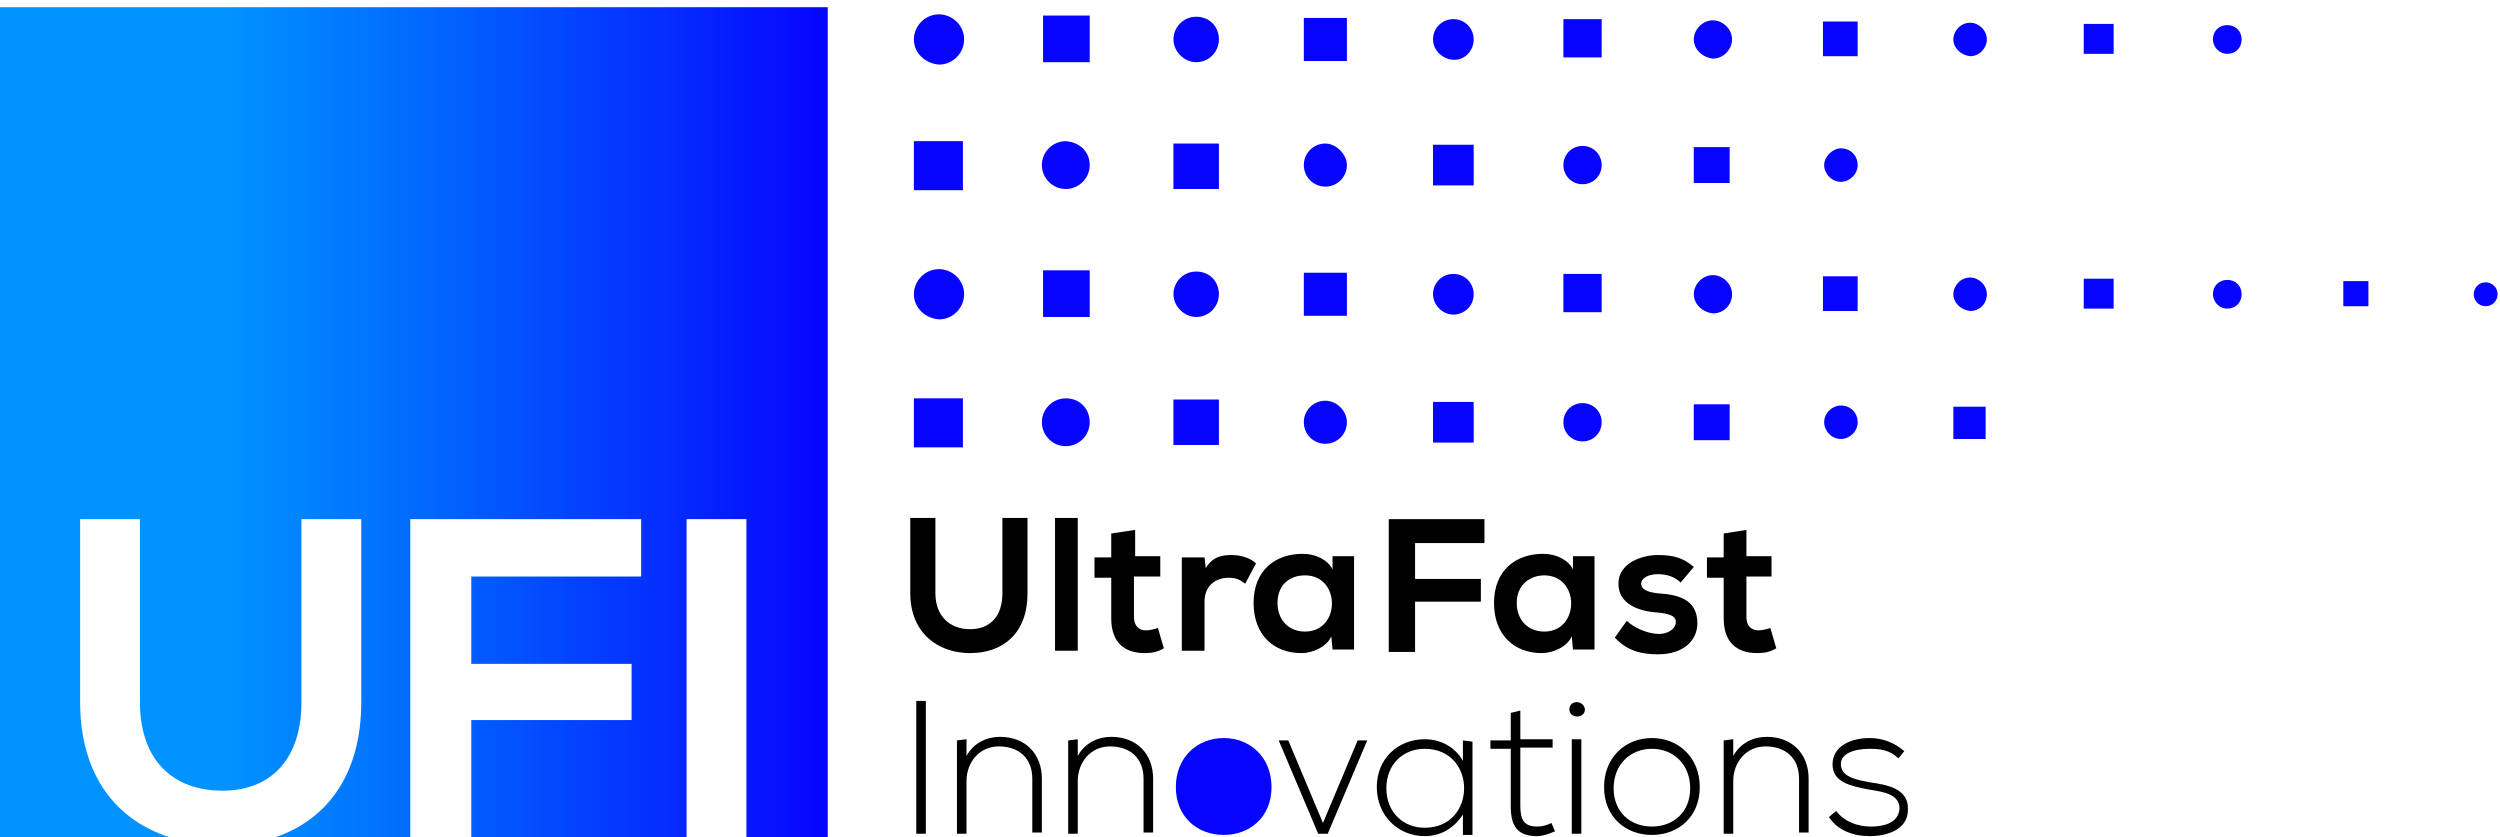 <?xml version="1.0" encoding="utf-8"?>
<!-- Generator: Adobe Illustrator 25.2.2, SVG Export Plug-In . SVG Version: 6.00 Build 0)  -->
<svg version="1.1" id="Ebene_1" xmlns="http://www.w3.org/2000/svg" xmlns:xlink="http://www.w3.org/1999/xlink" x="0px" y="0px"
	 viewBox="0 0 209 70" style="enable-background:new 0 0 209 70;" xml:space="preserve">
<style type="text/css">
	.st0{clip-path:url(#SVGID_2_);fill:url(#SVGID_3_);}
	.st1{fill:#0603FF;}
</style>
<g>
	<g>
		<g>
			<defs>
				<path id="SVGID_1_" d="M-0.1,0.6V70h14.3c-4.4-1.4-7.5-5.1-7.5-11.3V43.4h5v15.3c0,4.8,2.7,7.4,6.9,7.4s6.6-2.8,6.6-7.4V43.4h5
					v15.3c0,6-2.8,9.8-7.2,11.3h11.3V43.4h19.3v4.8H39.4v7.3h13.4v4.7H39.4V70h18V43.4h5V70h6.8V0.6H-0.1z"/>
			</defs>
			<clipPath id="SVGID_2_">
				<use xlink:href="#SVGID_1_"  style="overflow:visible;"/>
			</clipPath>
			
				<linearGradient id="SVGID_3_" gradientUnits="userSpaceOnUse" x1="-413.592" y1="258.05" x2="-413.175" y2="258.05" gradientTransform="matrix(166.544 0 0 -166.544 68881.18 43011.996)">
				<stop  offset="0" style="stop-color:#0092FF"/>
				<stop  offset="0.275" style="stop-color:#0092FF"/>
				<stop  offset="0.454" style="stop-color:#0173FF"/>
				<stop  offset="0.842" style="stop-color:#0525FF"/>
				<stop  offset="1" style="stop-color:#0603FF"/>
			</linearGradient>
			<rect x="-0.1" y="0.6" class="st0" width="69.4" height="69.4"/>
		</g>
	</g>
	<g>
		<g>
			<path d="M144.1,44.6v2h-1.4v1.7h1.4v3.4c0,2,1.1,2.9,2.8,2.9c0.6,0,1.1-0.1,1.6-0.4l-0.5-1.7c-0.3,0.1-0.7,0.2-1,0.2
				c-0.6,0-1-0.4-1-1.1v-3.4h2.1v-1.7H146v-2.2L144.1,44.6z M141.6,47.4c-0.9-0.8-1.8-1-3-1c-1.4,0-3.3,0.7-3.3,2.4s1.7,2.3,3.2,2.4
				c1.1,0.1,1.6,0.3,1.6,0.8c0,0.6-0.7,1-1.4,1c-0.9,0-2.1-0.5-2.7-1.1l-1,1.4c1.1,1.2,2.4,1.4,3.6,1.4c2.2,0,3.3-1.2,3.3-2.6
				c0-2.1-1.8-2.4-3.3-2.5c-1-0.1-1.4-0.4-1.4-0.8s0.5-0.8,1.4-0.8c0.7,0,1.4,0.2,1.9,0.7L141.6,47.4z M129.1,48.1c3,0,3,4.7,0,4.7
				c-1.3,0-2.3-0.9-2.3-2.4S127.9,48.1,129.1,48.1 M131.5,47.6c-0.4-0.8-1.4-1.3-2.5-1.3c-2.3,0-4.1,1.4-4.1,4.1
				c0,2.7,1.7,4.2,4,4.2c0.9,0,2.1-0.5,2.5-1.4l0.1,1.1h1.8v-7.8h-1.8L131.5,47.6z M118.3,54.4v-4.1h5.5v-1.9h-5.5v-3h5.8v-2h-8
				v11.1H118.3z M109.1,48.1c3,0,3,4.7,0,4.7c-1.3,0-2.3-0.9-2.3-2.4S107.8,48.1,109.1,48.1 M111.4,47.6c-0.4-0.8-1.4-1.3-2.5-1.3
				c-2.3,0-4.1,1.4-4.1,4.1c0,2.7,1.7,4.2,4,4.2c0.9,0,2.1-0.5,2.5-1.4l0.1,1.1h1.8v-7.8h-1.8L111.4,47.6z M98.8,46.6v7.8h1.9v-4.1
				c0-1.4,1-2,2-2c0.7,0,1,0.2,1.4,0.5l0.9-1.7c-0.4-0.4-1.2-0.7-2-0.7c-0.8,0-1.6,0.1-2.2,1.1l-0.1-0.9L98.8,46.6L98.8,46.6z
				 M92.9,44.6v2h-1.4v1.7h1.4v3.4c0,2,1.1,2.9,2.8,2.9c0.6,0,1.1-0.1,1.6-0.4l-0.5-1.7c-0.3,0.1-0.7,0.2-1,0.2c-0.6,0-1-0.4-1-1.1
				v-3.4H97v-1.7h-2.1v-2.2L92.9,44.6z M88.2,54.4h1.9V43.3h-1.9V54.4z M83.8,43.3v6.3c0,1.9-1,3-2.7,3c-1.7,0-2.9-1.1-2.9-3v-6.3
				h-2.1v6.3c0,3.3,2.3,5,5,5c2.8,0,4.8-1.7,4.8-5v-6.3H83.8z"/>
		</g>
		<g>
			<path class="st1" d="M76.4,24.6c0-1.1,0.9-2.1,2.1-2.1c1.1,0,2.1,0.9,2.1,2.1c0,1.1-0.9,2.1-2.1,2.1
				C77.3,26.6,76.4,25.7,76.4,24.6"/>
		</g>
	</g>
	<rect x="87.2" y="22.6" class="st1" width="3.9" height="3.9"/>
	<g>
		<g>
			<path class="st1" d="M98.1,24.6c0-1,0.8-1.9,1.9-1.9c1.1,0,1.9,0.8,1.9,1.9c0,1-0.8,1.9-1.9,1.9C99,26.5,98.1,25.6,98.1,24.6"/>
		</g>
	</g>
	<rect x="109" y="22.8" class="st1" width="3.6" height="3.6"/>
	<g>
		<g>
			<path class="st1" d="M119.8,24.6c0-1,0.8-1.7,1.7-1.7c1,0,1.7,0.8,1.7,1.7c0,1-0.8,1.7-1.7,1.7C120.6,26.3,119.8,25.5,119.8,24.6
				"/>
		</g>
	</g>
	<rect x="130.7" y="22.9" class="st1" width="3.2" height="3.2"/>
	<g>
		<g>
			<path class="st1" d="M141.6,24.6c0-0.8,0.7-1.6,1.6-1.6c0.8,0,1.6,0.7,1.6,1.6s-0.7,1.6-1.6,1.6
				C142.3,26.1,141.6,25.4,141.6,24.6"/>
		</g>
	</g>
	<rect x="152.4" y="23.1" class="st1" width="2.9" height="2.9"/>
	<g>
		<g>
			<path class="st1" d="M163.3,24.6c0-0.7,0.6-1.4,1.4-1.4c0.7,0,1.4,0.6,1.4,1.4c0,0.8-0.6,1.4-1.4,1.4
				C163.9,25.9,163.3,25.3,163.3,24.6"/>
		</g>
	</g>
	<rect x="174.2" y="23.3" class="st1" width="2.5" height="2.5"/>
	<g>
		<g>
			<path class="st1" d="M185,24.6c0-0.7,0.5-1.2,1.2-1.2s1.2,0.5,1.2,1.2c0,0.7-0.5,1.2-1.2,1.2S185,25.2,185,24.6"/>
		</g>
	</g>
	<rect x="195.9" y="23.5" class="st1" width="2.1" height="2.1"/>
	<g>
		<g>
			<path class="st1" d="M206.8,24.6c0-0.5,0.4-1,1-1c0.5,0,1,0.4,1,1c0,0.5-0.4,1-1,1C207.2,25.6,206.8,25.1,206.8,24.6"/>
		</g>
		<g>
			<path class="st1" d="M76.4,3.3c0-1.1,0.9-2.1,2.1-2.1c1.1,0,2.1,0.9,2.1,2.1c0,1.1-0.9,2.1-2.1,2.1C77.3,5.3,76.4,4.4,76.4,3.3"
				/>
		</g>
	</g>
	<rect x="87.2" y="1.3" class="st1" width="3.9" height="3.9"/>
	<g>
		<g>
			<path class="st1" d="M98.1,3.3c0-1,0.8-1.9,1.9-1.9c1.1,0,1.9,0.8,1.9,1.9c0,1-0.8,1.9-1.9,1.9C99,5.2,98.1,4.3,98.1,3.3"/>
		</g>
	</g>
	<rect x="109" y="1.5" class="st1" width="3.6" height="3.6"/>
	<g>
		<g>
			<path class="st1" d="M119.8,3.3c0-1,0.8-1.7,1.7-1.7c1,0,1.7,0.8,1.7,1.7S122.5,5,121.6,5C120.6,5,119.8,4.2,119.8,3.3"/>
		</g>
	</g>
	<rect x="130.7" y="1.6" class="st1" width="3.2" height="3.2"/>
	<g>
		<g>
			<path class="st1" d="M141.6,3.3c0-0.8,0.7-1.6,1.6-1.6c0.8,0,1.6,0.7,1.6,1.6c0,0.8-0.7,1.6-1.6,1.6
				C142.3,4.8,141.6,4.1,141.6,3.3"/>
		</g>
	</g>
	<rect x="152.4" y="1.8" class="st1" width="2.9" height="2.9"/>
	<g>
		<g>
			<path class="st1" d="M163.3,3.3c0-0.7,0.6-1.4,1.4-1.4c0.7,0,1.4,0.6,1.4,1.4c0,0.7-0.6,1.4-1.4,1.4C163.9,4.6,163.3,4,163.3,3.3
				"/>
		</g>
	</g>
	<rect x="174.2" y="2" class="st1" width="2.5" height="2.5"/>
	<g>
		<g>
			<path class="st1" d="M185,3.3c0-0.7,0.5-1.2,1.2-1.2s1.2,0.5,1.2,1.2s-0.5,1.2-1.2,1.2S185,3.9,185,3.3"/>
		</g>
	</g>
	<rect x="76.4" y="11.8" class="st1" width="4.1" height="4.1"/>
	<g>
		<g>
			<path class="st1" d="M91.1,13.8c0,1.1-0.9,2-2,2c-1.1,0-2-0.9-2-2s0.9-2,2-2C90.3,11.9,91.1,12.7,91.1,13.8"/>
		</g>
	</g>
	<rect x="98.1" y="12" class="st1" width="3.8" height="3.8"/>
	<g>
		<g>
			<path class="st1" d="M112.6,13.8c0,1-0.8,1.8-1.8,1.8c-1,0-1.8-0.8-1.8-1.8s0.8-1.8,1.8-1.8C111.7,12,112.6,12.9,112.6,13.8"/>
		</g>
	</g>
	<rect x="119.8" y="12.1" class="st1" width="3.4" height="3.4"/>
	<g>
		<g>
			<path class="st1" d="M133.9,13.8c0,0.9-0.7,1.6-1.6,1.6c-0.9,0-1.6-0.7-1.6-1.6s0.7-1.6,1.6-1.6
				C133.2,12.2,133.9,12.9,133.9,13.8"/>
		</g>
	</g>
	<rect x="141.6" y="12.3" class="st1" width="3" height="3"/>
	<g>
		<g>
			<path class="st1" d="M155.3,13.8c0,0.8-0.7,1.4-1.4,1.4c-0.8,0-1.4-0.7-1.4-1.4s0.7-1.4,1.4-1.4C154.7,12.4,155.3,13,155.3,13.8"
				/>
		</g>
	</g>
	<rect x="76.4" y="33.3" class="st1" width="4.1" height="4.1"/>
	<g>
		<g>
			<path class="st1" d="M91.1,35.3c0,1.1-0.9,2-2,2c-1.1,0-2-0.9-2-2s0.9-2,2-2C90.3,33.3,91.1,34.2,91.1,35.3"/>
		</g>
	</g>
	<rect x="98.1" y="33.4" class="st1" width="3.8" height="3.8"/>
	<g>
		<g>
			<path class="st1" d="M112.6,35.3c0,1-0.8,1.8-1.8,1.8c-1,0-1.8-0.8-1.8-1.8s0.8-1.8,1.8-1.8C111.7,33.5,112.6,34.3,112.6,35.3"/>
		</g>
	</g>
	<rect x="119.8" y="33.6" class="st1" width="3.4" height="3.4"/>
	<g>
		<g>
			<path class="st1" d="M133.9,35.3c0,0.9-0.7,1.6-1.6,1.6c-0.9,0-1.6-0.7-1.6-1.6s0.7-1.6,1.6-1.6
				C133.2,33.7,133.9,34.4,133.9,35.3"/>
		</g>
	</g>
	<rect x="141.6" y="33.8" class="st1" width="3" height="3"/>
	<g>
		<g>
			<path class="st1" d="M155.3,35.3c0,0.8-0.7,1.4-1.4,1.4c-0.8,0-1.4-0.7-1.4-1.4c0-0.8,0.7-1.4,1.4-1.4
				C154.7,33.9,155.3,34.5,155.3,35.3"/>
		</g>
	</g>
	<rect x="163.3" y="34" class="st1" width="2.7" height="2.7"/>
	<g>
		<g>
			<path d="M159.2,62.8c-0.8-0.7-1.8-1.1-2.9-1.1c-1.6,0-3.1,0.7-3.1,2.2s1.5,1.8,3,2.1c1.3,0.2,2.6,0.4,2.6,1.6
				c-0.1,1.3-1.5,1.5-2.4,1.5c-1.1,0-2.2-0.4-2.9-1.3l-0.6,0.5c0.7,1.1,2,1.6,3.4,1.6c1.4,0,3.2-0.5,3.2-2.2
				c0.1-1.8-1.8-2.1-3.2-2.3c-1-0.2-2.3-0.4-2.4-1.4c-0.1-1,1.1-1.4,2.4-1.4c0.9,0,1.7,0.1,2.4,0.8L159.2,62.8z M144.1,61.9v7.8h0.8
				v-4.4c0-1.6,1.1-2.9,2.7-2.9c1.7,0,2.8,1,2.8,2.7v4.5h0.8v-4.5c0-2.1-1.4-3.5-3.5-3.5c-1.1,0-2.2,0.5-2.8,1.6v-1.4L144.1,61.9
				L144.1,61.9z M138.1,69.1c-1.8,0-3.2-1.2-3.2-3.2s1.4-3.3,3.2-3.3c1.8,0,3.2,1.3,3.2,3.3S139.9,69.1,138.1,69.1 M138.1,69.8
				c2.2,0,4-1.5,4-4s-1.8-4.1-4-4.1s-4,1.6-4,4.1C134.1,68.3,135.9,69.8,138.1,69.8 M131.2,59.3c0,0.8,1.3,0.8,1.3,0
				C132.4,58.5,131.2,58.5,131.2,59.3 M132.2,69.7h-0.8v-7.9h0.8V69.7z M126.3,59.6v2.3h-1.7v0.7h1.7v4.8c0,1.6,0.5,2.5,2.2,2.5
				c0.5,0,1-0.2,1.5-0.4l-0.3-0.7c-0.4,0.2-0.8,0.3-1.2,0.3c-1.2,0-1.4-0.7-1.4-1.8v-4.8h2.7v-0.7h-2.7v-2.4L126.3,59.6z
				 M119.1,62.6c4.4,0,4.4,6.6,0,6.6c-1.8,0-3.2-1.3-3.2-3.3S117.3,62.6,119.1,62.6 M122.3,61.9v1.7c-0.7-1.2-1.9-1.8-3.2-1.8
				c-2.2,0-4,1.6-4,4s1.8,4.1,4,4.1c1.3,0,2.4-0.6,3.2-1.8v1.7h0.8V62L122.3,61.9L122.3,61.9z M110.2,69.7h0.8l3.3-7.8h-0.8
				l-2.9,6.9l-2.9-6.9h-0.8L110.2,69.7z M89.3,61.9v7.8h0.8v-4.4c0-1.6,1.1-2.9,2.7-2.9c1.7,0,2.8,1,2.8,2.7v4.5h0.8v-4.5
				c0-2.1-1.4-3.5-3.5-3.5c-1.1,0-2.2,0.5-2.8,1.6v-1.4L89.3,61.9L89.3,61.9z M80,61.9v7.8h0.8v-4.4c0-1.6,1.1-2.9,2.7-2.9
				c1.7,0,2.8,1,2.8,2.7v4.5h0.8v-4.5c0-2.1-1.4-3.5-3.5-3.5c-1.1,0-2.2,0.5-2.8,1.6v-1.4L80,61.9L80,61.9z M77.4,58.6h-0.8v11.1
				h0.8V58.6z"/>
		</g>
		<g>
			<path class="st1" d="M102.3,69.8c2.2,0,4-1.5,4-4s-1.8-4.1-4-4.1s-4,1.6-4,4.1C98.3,68.3,100.1,69.8,102.3,69.8"/>
		</g>
	</g>
</g>
</svg>
